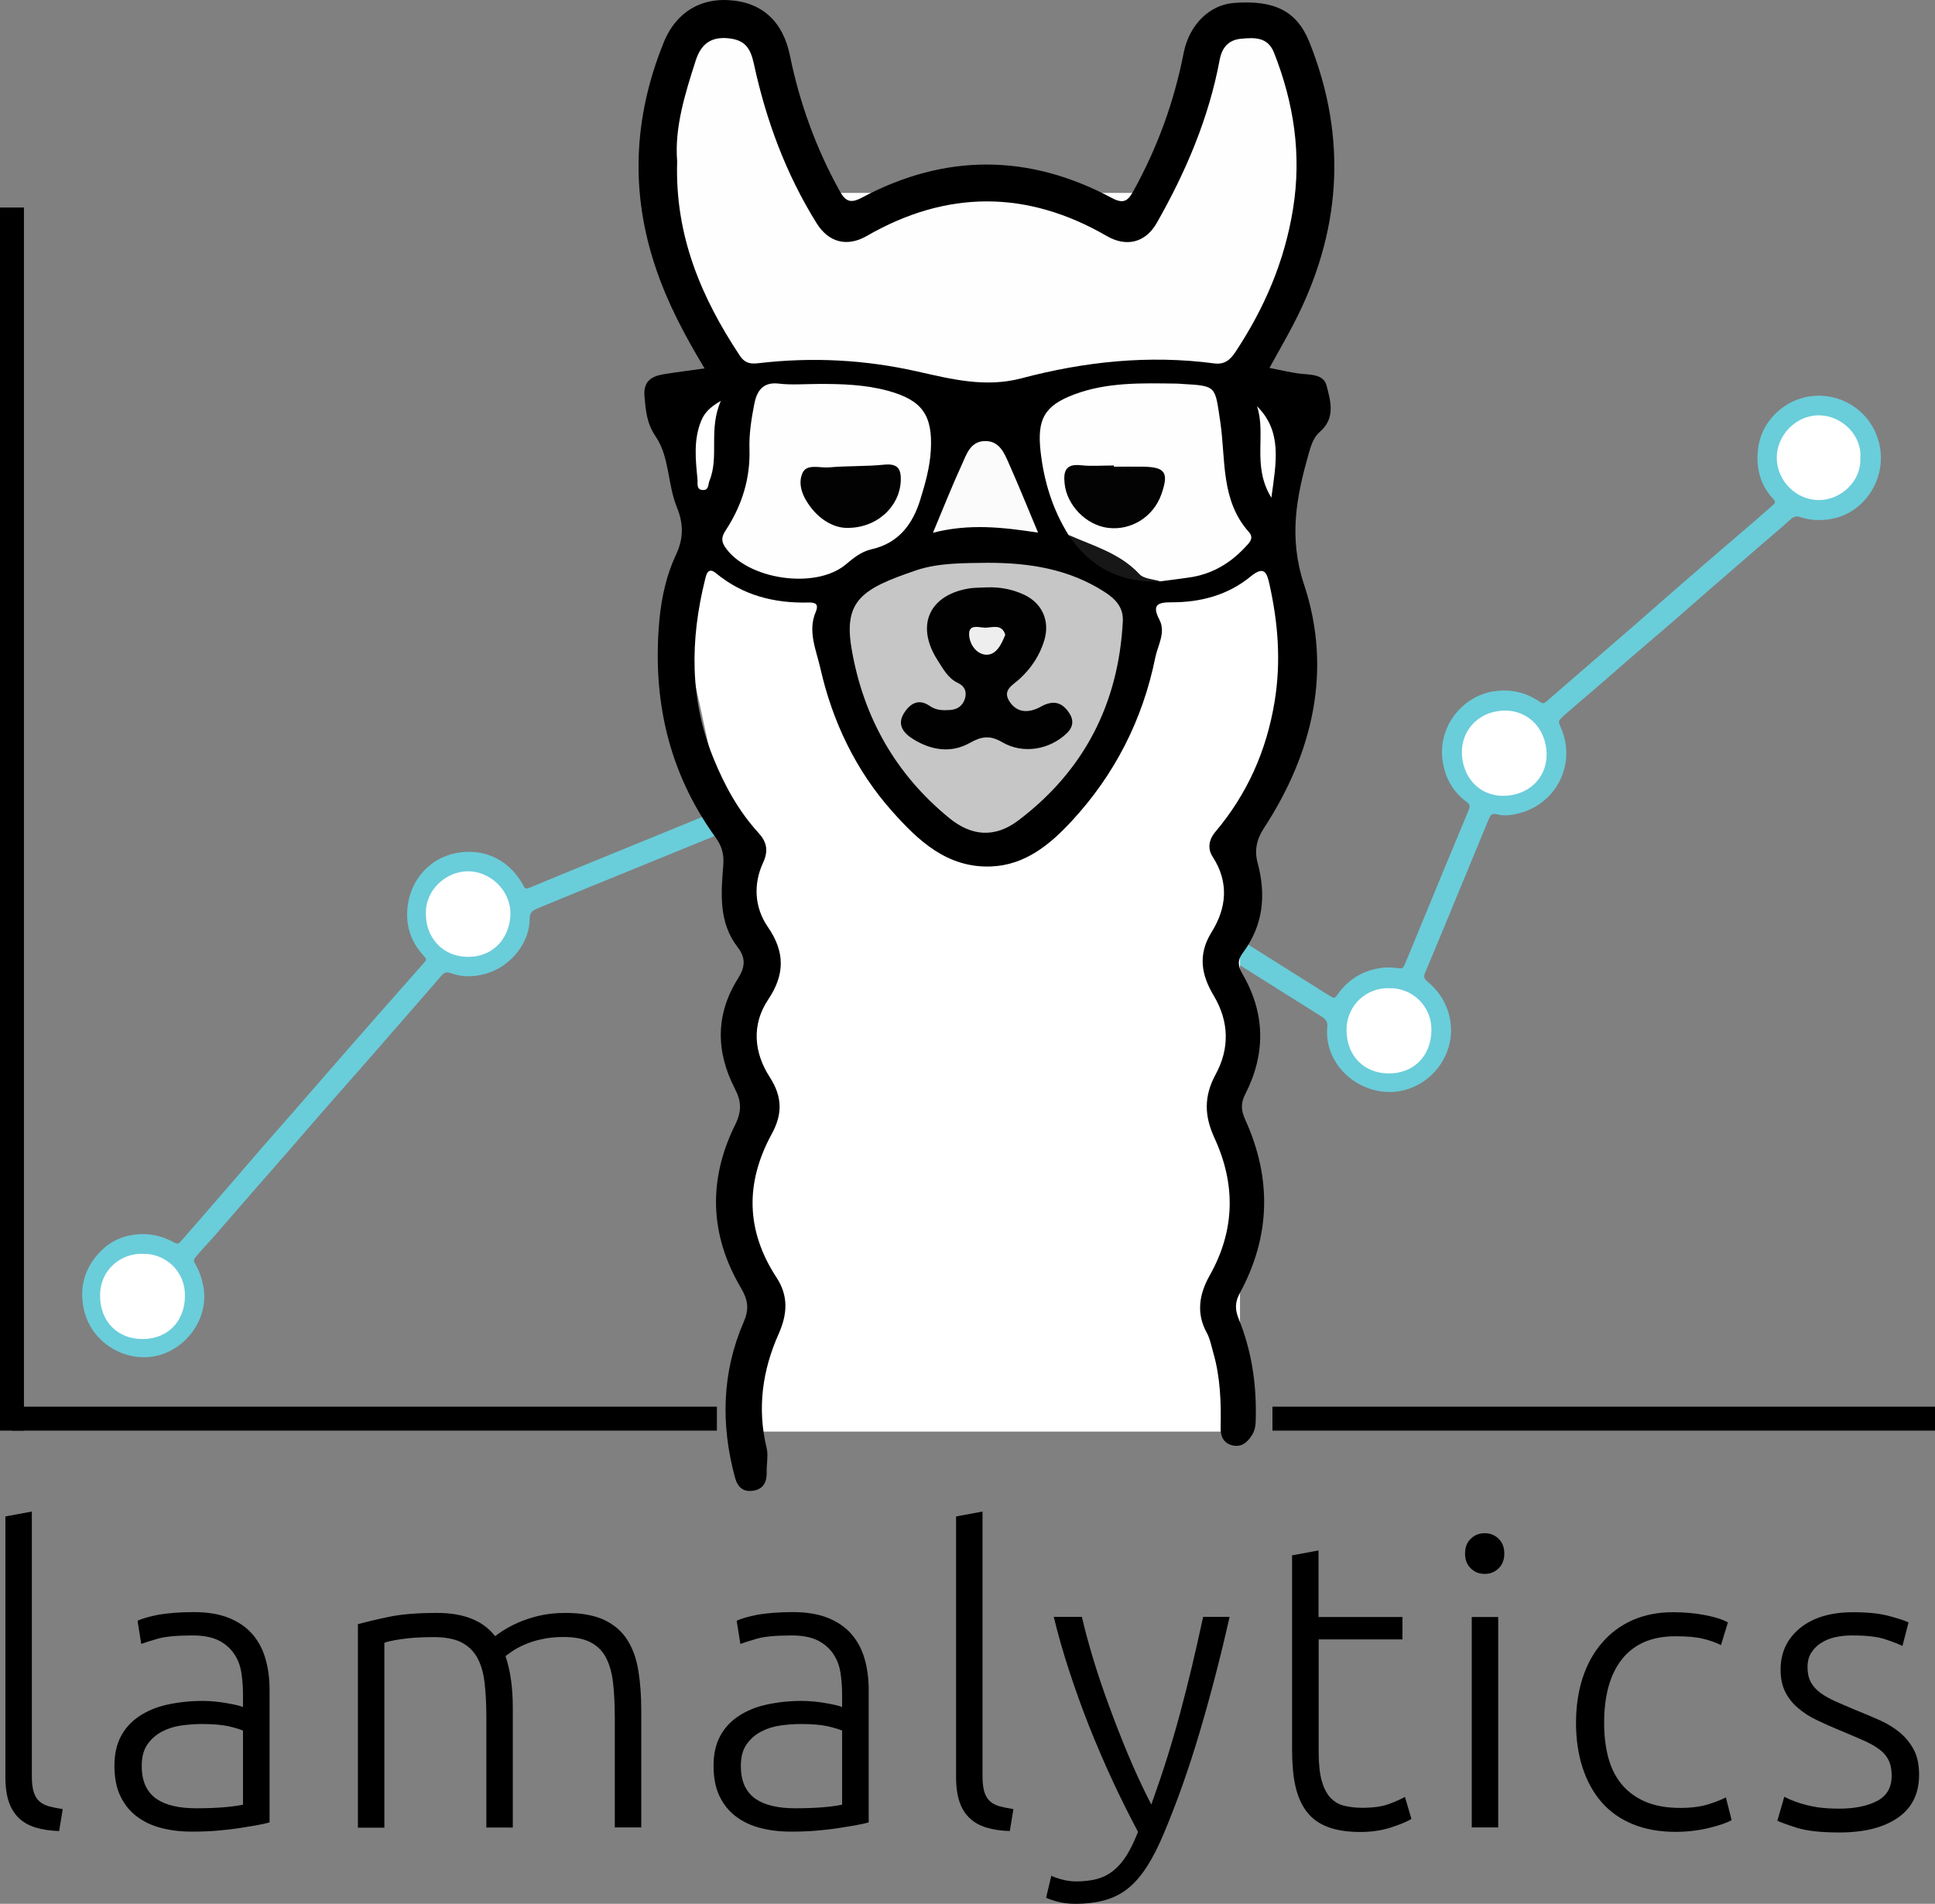 <?xml version="1.0" encoding="UTF-8" standalone="no"?>
<svg
    xmlns:svg="http://www.w3.org/2000/svg"
    xmlns="http://www.w3.org/2000/svg"
    height="159.047"
    width="161.65"
    viewBox="0 0 161.65 159.047"
    y="0px"
    x="0px"
    id="lama-goed2_xA0_Afbeelding_1_"
    version="1.0">
    <rect x="0" y="0" width="161.65" height="159.047" fill="#808080" stroke="none"/>
    <rect
        style="stroke-width:1"
        id="rect307"
        height="4.59"
        width="25.49"
        fill="#ffffff"
        transform="rotate(-45)"
        y="107.324"
        x="16.296"/>
    <rect
        style="stroke-width:1"
        id="rect309"
        height="26.86"
        width="39.44"
        fill="#ffffff"
        transform="rotate(13.344)"
        y="24.537"
        x="78.411"/>
    <path
        id="path311"
        d="m 75.96,56.997 c 2.72,-0.09 5.43,2.37 5.15,5.67 -0.03,0.38 -0.14,0.77 -0.25,1.14 -0.07,0.23 -0.05,0.37 0.17,0.51 2.28,1.42 4.56,2.85 6.84,4.28 2.23,1.4 4.45,2.8 6.67,4.2 3.32,2.09 6.64,4.18 9.96,6.26 2.19,1.38 4.38,2.75 6.57,4.13 0.39,0.24 0.42,0.24 0.69,-0.13 0.85,-1.2 2,-1.92 3.45,-2.17 0.49,-0.09 0.98,-0.08 1.47,-0.02 0.5,0.06 0.51,0.08 0.72,-0.41 0.41,-0.96 0.8,-1.93 1.2,-2.9 1.36,-3.3 2.72,-6.6 4.1,-9.9 0.13,-0.31 0.08,-0.47 -0.18,-0.66 -1.07,-0.79 -1.71,-1.86 -1.96,-3.16 -0.58,-3.01 1.54,-5.69 4.27,-6.09 1.34,-0.19 2.56,0.07 3.69,0.81 0.42,0.27 0.42,0.26 0.79,-0.06 2.42,-2.1 4.84,-4.19 7.26,-6.29 1.41,-1.22 2.81,-2.47 4.22,-3.69 2,-1.73 4.01,-3.46 6.02,-5.18 0.44,-0.38 0.86,-0.77 1.3,-1.14 0.23,-0.19 0.21,-0.33 0.01,-0.54 -0.93,-0.97 -1.32,-2.19 -1.3,-3.49 0.02,-1.64 0.69,-3.03 2.01,-4.05 2.87,-2.2 7.12,-0.82 8.11,2.75 0.82,2.93 -1.09,6.02 -4.03,6.5 -0.86,0.14 -1.68,0.11 -2.49,-0.16 -0.34,-0.12 -0.56,-0.06 -0.82,0.17 -0.81,0.73 -1.64,1.42 -2.47,2.14 -1.47,1.28 -2.95,2.55 -4.42,3.83 -1.07,0.93 -2.13,1.87 -3.2,2.79 -1.07,0.93 -2.15,1.84 -3.22,2.76 -0.68,0.59 -1.36,1.19 -2.04,1.78 -1.13,0.98 -2.27,1.95 -3.41,2.93 -0.09,0.08 -0.18,0.17 -0.27,0.25 -0.41,0.39 -0.41,0.39 -0.18,0.92 1.32,2.99 -0.32,6.36 -3.5,7.17 -0.55,0.14 -1.11,0.24 -1.7,0.11 -0.57,-0.13 -0.64,-0.07 -0.87,0.5 -0.82,1.97 -1.63,3.94 -2.45,5.92 -0.93,2.26 -1.86,4.52 -2.81,6.77 -0.14,0.32 -0.11,0.51 0.16,0.73 0.84,0.69 1.46,1.54 1.78,2.61 1,3.31 -1.52,6.52 -4.75,6.64 -2.26,0.08 -4.46,-1.4 -5.16,-3.55 -0.2,-0.61 -0.27,-1.25 -0.21,-1.88 0.04,-0.4 -0.1,-0.63 -0.44,-0.85 -4.75,-2.98 -9.49,-5.96 -14.24,-8.95 -3.67,-2.31 -7.33,-4.62 -11,-6.92 -1.63,-1.03 -3.27,-2.05 -4.91,-3.07 -0.44,-0.27 -0.44,-0.28 -0.85,0.05 -1.01,0.84 -2.16,1.36 -3.49,1.33 -1.57,-0.04 -2.91,-0.64 -3.93,-1.86 -0.46,-0.55 -0.46,-0.56 -1.13,-0.29 -3.78,1.55 -7.55,3.12 -11.33,4.66 -3.44,1.41 -6.88,2.8 -10.32,4.21 -1.44,0.59 -2.88,1.19 -4.33,1.78 -0.38,0.16 -0.66,0.33 -0.66,0.83 0.02,2 -1.5,3.85 -3.28,4.5 -1.1,0.4 -2.2,0.48 -3.31,0.08 -0.35,-0.13 -0.56,-0.05 -0.8,0.23 -0.99,1.16 -1.99,2.29 -2.99,3.44 -1.35,1.55 -2.69,3.1 -4.05,4.64 -0.97,1.11 -1.96,2.21 -2.93,3.33 -1,1.14 -1.99,2.3 -2.98,3.44 -0.94,1.08 -1.9,2.16 -2.84,3.24 -0.98,1.13 -1.96,2.27 -2.94,3.39 -0.46,0.53 -0.93,1.04 -1.4,1.56 -0.14,0.15 -0.26,0.31 -0.4,0.47 -0.16,0.18 -0.16,0.32 -0.03,0.54 0.35,0.58 0.56,1.22 0.69,1.9 0.5,2.72 -1.52,5.38 -4.14,5.84 -2.49,0.44 -5.33,-1.19 -5.88,-4.09 -0.33,-1.72 0.11,-3.23 1.26,-4.51 0.8,-0.89 1.82,-1.43 3.05,-1.58 1.15,-0.14 2.19,0.09 3.2,0.62 0.39,0.21 0.42,0.18 0.72,-0.16 1.02,-1.18 2.05,-2.35 3.07,-3.53 1.2,-1.38 2.38,-2.77 3.58,-4.15 0.94,-1.08 1.89,-2.16 2.84,-3.24 1.32,-1.52 2.64,-3.04 3.96,-4.55 0.94,-1.08 1.89,-2.16 2.84,-3.24 1.3,-1.48 2.61,-2.95 3.91,-4.43 0.26,-0.3 0.26,-0.32 -0.05,-0.66 -0.9,-0.99 -1.36,-2.16 -1.34,-3.48 0.04,-2.51 1.69,-4.6 4.14,-5.06 2.13,-0.4 4.21,0.44 5.42,2.45 0.05,0.09 0.11,0.18 0.15,0.27 0.11,0.28 0.27,0.29 0.53,0.18 1.59,-0.67 3.19,-1.31 4.78,-1.97 2.81,-1.15 5.62,-2.3 8.44,-3.45 4.33,-1.78 8.66,-3.56 12.99,-5.33 0.32,-0.13 0.39,-0.25 0.34,-0.63 -0.34,-2.75 1.49,-5.22 4.24,-5.75 0.29,-0.04 0.61,-0.01 0.92,-0.03 z"
        fill="#6acdda"/>
    <path
        id="path313"
        d="m 75.97,58.627 c 1.73,-0.05 3.55,1.3 3.51,3.56 -0.04,2.16 -1.51,3.56 -3.54,3.56 -2.08,0 -3.54,-1.47 -3.54,-3.61 0,-2.3 1.86,-3.59 3.57,-3.51 z"
        fill="#ffffff"/>
    <path
        id="path315"
        d="m 11.92,104.747 c 1.74,-0.05 3.56,1.29 3.53,3.55 -0.03,2.14 -1.47,3.56 -3.53,3.57 -2.08,0.01 -3.55,-1.45 -3.56,-3.6 -0.01,-2.28 1.83,-3.58 3.56,-3.52 z"
        fill="#ffffff"/>
    <path
        id="path317"
        d="m 35.58,76.347 c -0.07,-1.98 1.68,-3.57 3.54,-3.56 1.81,0.01 3.56,1.58 3.52,3.6 -0.04,1.84 -1.31,3.56 -3.55,3.55 -2.27,-0.02 -3.53,-1.78 -3.51,-3.59 z"
        fill="#ffffff"/>
    <path
        id="path319"
        d="m 116.07,82.557 c 1.77,-0.05 3.53,1.36 3.51,3.52 -0.02,2.17 -1.52,3.62 -3.58,3.6 -2.07,-0.02 -3.49,-1.48 -3.51,-3.6 -0.01,-2.17 1.76,-3.6 3.58,-3.52 z"
        fill="#ffffff"/>
    <path
        id="path321"
        d="m 125.03,59.427 c 1.94,-0.36 3.73,0.79 4.11,2.88 0.37,2.06 -0.85,3.77 -2.87,4.12 -2.03,0.35 -3.71,-0.85 -4.08,-2.86 -0.39,-2.14 0.98,-3.83 2.84,-4.14 z"
        fill="#ffffff"/>
    <path
        id="path323"
        d="m 155.41,38.247 c 0.12,1.91 -1.6,3.53 -3.46,3.53 -1.89,0 -3.52,-1.59 -3.52,-3.56 0,-1.8 1.55,-3.52 3.52,-3.52 1.94,0.01 3.61,1.71 3.46,3.55 z"
        fill="#ffffff"/>
    <rect
        style="stroke-width:1"
        id="rect325"
        height="25.709"
        width="38.659"
        fill="#ffffff"
        transform="rotate(-12.275)"
        y="58.934"
        x="44.603"/>
    <rect
        id="rect327"
        height="103.48"
        width="40.82"
        fill="#ffffff"
        y="16.117"
        x="62.77"/>
    <line
        id="line329"
        y2="119.517"
        x2="1"
        y1="17.337"
        x1="1"
        stroke-miterlimit="10"
        stroke-width="2"
        stroke="#000000"
        fill="#ffffff"/>
    <line
        id="line331"
        y2="118.517"
        x2="59.89"
        y1="118.517"
        x1="1"
        stroke-miterlimit="10"
        stroke-width="2"
        stroke="#000000"
        fill="none"/>
    <g
        transform="translate(-31.37,-29.733)"
        id="g359">
        <path
            id="path333"
            d="M 90.23,60.51 C 88.56,57.74 87.17,55.1 86.2,52.26 84,45.87 84.28,39.56 86.8,33.32 c 1.12,-2.78 3.29,-3.68 5.36,-3.58 2.89,0.14 4.62,1.8 5.2,4.63 0.81,3.96 2.17,7.72 4.13,11.27 0.49,0.89 0.89,1.13 1.87,0.61 6.96,-3.71 13.96,-3.69 20.91,0.03 1.06,0.57 1.39,0.13 1.83,-0.67 1.98,-3.6 3.36,-7.4 4.15,-11.44 0.47,-2.4 2.19,-4.04 4.2,-4.19 3.38,-0.26 5.26,0.66 6.31,3.28 3.22,8.06 2.65,15.93 -1.35,23.59 -0.61,1.17 -1.27,2.31 -1.99,3.62 0.88,0.17 1.63,0.35 2.39,0.46 0.9,0.13 2.11,-0.01 2.38,1.01 0.33,1.27 0.77,2.72 -0.55,3.86 -0.53,0.46 -0.75,1.14 -0.94,1.82 -1.02,3.61 -1.7,6.98 -0.39,10.94 2.37,7.14 0.75,14.08 -3.36,20.37 -0.62,0.95 -0.79,1.88 -0.52,2.88 0.73,2.72 0.47,5.26 -1.25,7.55 -0.45,0.6 -0.39,1.1 -0.02,1.73 1.93,3.31 1.96,6.7 0.22,10.09 -0.39,0.76 -0.31,1.38 0.03,2.12 2.22,4.9 2.1,9.76 -0.48,14.49 -0.41,0.76 -0.38,1.39 -0.08,2.12 1.06,2.61 1.48,5.34 1.43,8.14 -0.01,0.52 0,1.04 -0.28,1.51 -0.39,0.65 -0.9,1.11 -1.69,0.92 -0.71,-0.18 -0.99,-0.75 -0.97,-1.46 0.05,-2.13 -0.02,-4.23 -0.62,-6.31 -0.16,-0.55 -0.26,-1.13 -0.53,-1.62 -0.91,-1.65 -0.63,-3.25 0.22,-4.77 2.14,-3.78 2.21,-7.62 0.42,-11.51 -0.85,-1.84 -0.91,-3.48 0.11,-5.35 1.14,-2.1 1.13,-4.36 -0.17,-6.54 -1.01,-1.69 -1.38,-3.4 -0.18,-5.32 1.24,-1.99 1.48,-4.15 0.08,-6.3 -0.42,-0.65 -0.34,-1.39 0.23,-2.07 2.66,-3.16 4.27,-6.75 4.95,-10.88 0.55,-3.36 0.29,-6.57 -0.43,-9.81 -0.22,-0.99 -0.44,-1.57 -1.58,-0.64 -1.89,1.55 -4.18,2.16 -6.6,2.15 -1.17,0 -1.66,0.21 -1.01,1.46 0.55,1.07 -0.15,2.16 -0.35,3.17 -1.05,5.19 -3.41,9.81 -7.01,13.68 -1.76,1.9 -3.84,3.65 -6.71,3.76 -3.68,0.14 -6.11,-2.19 -8.26,-4.61 -3.04,-3.41 -4.99,-7.5 -6,-11.96 -0.34,-1.51 -1.07,-3.07 -0.39,-4.68 0.31,-0.73 -0.09,-0.81 -0.61,-0.8 -2.86,0.07 -5.48,-0.6 -7.73,-2.46 -0.7,-0.58 -0.83,0.27 -0.9,0.54 -1.25,5.04 -1.3,10.02 0.7,14.92 0.93,2.29 2.09,4.41 3.77,6.25 0.62,0.68 0.88,1.4 0.38,2.48 -0.82,1.77 -0.74,3.73 0.4,5.38 1.43,2.07 1.43,3.96 0.03,6.05 -1.43,2.13 -1.18,4.47 0.12,6.48 1.09,1.69 1.06,3.13 0.17,4.76 -2.22,4.07 -2.17,8.06 0.4,11.99 0.98,1.5 0.94,2.99 0.18,4.71 -1.35,3.01 -1.81,6.21 -1.01,9.51 0.16,0.65 -0.01,1.37 0.01,2.06 0.02,0.79 -0.28,1.39 -1.08,1.52 -0.86,0.15 -1.35,-0.24 -1.59,-1.16 -1.17,-4.4 -1.07,-8.73 0.75,-12.93 0.47,-1.09 0.36,-1.83 -0.23,-2.84 -2.62,-4.43 -2.76,-9.04 -0.48,-13.64 0.55,-1.12 0.53,-1.93 -0.04,-3.03 -1.58,-3.06 -1.61,-6.19 0.26,-9.16 0.61,-0.97 0.69,-1.72 -0.02,-2.64 -1.58,-2.04 -1.39,-4.46 -1.2,-6.81 0.08,-0.95 -0.11,-1.62 -0.65,-2.37 -3.97,-5.48 -5.31,-11.66 -4.67,-18.3 0.18,-1.81 0.59,-3.64 1.37,-5.3 0.65,-1.37 0.63,-2.61 0.08,-3.96 -0.79,-1.92 -0.61,-4.2 -1.77,-5.91 -0.76,-1.12 -0.83,-2.15 -0.94,-3.35 -0.11,-1.24 0.54,-1.67 1.53,-1.85 1.05,-0.18 2.13,-0.3 3.49,-0.5 z"/>
        <path
            id="path335"
            d="m 87.94,43.21 c -0.23,-2.79 0.65,-5.63 1.56,-8.45 0.42,-1.29 1.22,-1.98 2.71,-1.83 1.39,0.14 1.85,0.8 2.14,2.14 1.02,4.71 2.67,9.19 5.24,13.31 0.99,1.6 2.54,2.02 4.2,1.06 6.67,-3.84 13.37,-3.85 20.04,0.01 1.64,0.95 3.24,0.56 4.18,-1.1 2.43,-4.27 4.34,-8.75 5.25,-13.61 0.19,-1.04 0.74,-1.67 1.78,-1.77 1.1,-0.1 2.23,-0.18 2.76,1.16 1.66,4.21 2.32,8.51 1.59,13.05 -0.7,4.37 -2.38,8.28 -4.8,11.94 -0.49,0.75 -0.98,1.08 -1.8,0.97 -5.46,-0.72 -10.82,-0.15 -16.1,1.25 -2.99,0.79 -5.83,0.07 -8.67,-0.57 -4.38,-0.99 -8.79,-1.22 -13.24,-0.7 -0.64,0.07 -1.14,0.07 -1.61,-0.63 -3.21,-4.85 -5.43,-10.02 -5.23,-16.23 z"
            fill="#fefefe"/>
        <path
            id="path337"
            d="m 113.9,76.75 c 3.45,0 6.75,0.51 9.74,2.43 0.98,0.63 1.59,1.34 1.53,2.47 -0.36,6.89 -3.25,12.49 -8.75,16.64 -1.95,1.46 -3.89,1.3 -5.73,-0.2 -4.51,-3.67 -7.21,-8.47 -8.18,-14.17 -0.69,-4.05 0.92,-5.02 5.39,-6.54 1.9,-0.64 3.98,-0.6 6,-0.63 z"
            fill="#c6c6c6"/>
        <path
            id="path339"
            d="m 120.63,74.42 c -1.33,-2.14 -2.05,-4.47 -2.33,-6.97 -0.3,-2.69 0.31,-3.83 2.82,-4.77 2.76,-1.03 5.65,-0.94 8.53,-0.9 0.17,0 0.35,0.02 0.52,0.03 2.88,0.16 2.69,0.19 3.14,3.15 0.47,3.14 0.01,6.56 2.4,9.23 0.48,0.54 -0.04,0.95 -0.38,1.32 -1.26,1.34 -2.79,2.21 -4.63,2.47 -0.8,0.11 -1.6,0.22 -2.4,0.32 -1.45,0 -2.62,-0.61 -3.69,-1.55 -1.16,-1.04 -2.9,-1.12 -3.98,-2.33 z"
            fill="#fefefe"/>
        <path
            id="path341"
            d="m 99.71,61.81 c 1.96,-0.01 3.92,0.05 5.84,0.57 2.85,0.78 3.75,2.03 3.58,4.98 -0.08,1.4 -0.45,2.72 -0.86,4.05 -0.64,2.12 -1.83,3.7 -4.09,4.21 -0.89,0.2 -1.54,0.76 -2.18,1.29 -2.52,2.09 -8.25,1.25 -10.08,-1.51 -0.35,-0.53 -0.22,-0.92 0.1,-1.4 1.33,-2.05 2.04,-4.28 1.96,-6.77 -0.04,-1.24 0.16,-2.5 0.4,-3.73 0.2,-1.04 0.67,-1.88 2.04,-1.72 1.09,0.13 2.19,0.03 3.29,0.03 z"
            fill="#fefefe"/>
        <path
            id="path343"
            d="m 109.31,74.24 c 0.89,-2.12 1.6,-3.93 2.41,-5.69 0.39,-0.85 0.71,-1.95 1.93,-1.97 1.21,-0.02 1.61,0.99 2,1.87 0.81,1.82 1.56,3.68 2.44,5.78 -2.96,-0.45 -5.74,-0.77 -8.78,0.01 z"
            fill="#fbfbfb"/>
        <path
            id="path345"
            d="m 91.59,63.22 c -1.06,2.44 -0.12,4.65 -0.95,6.67 -0.12,0.3 -0.05,0.77 -0.5,0.78 -0.63,0.02 -0.47,-0.55 -0.5,-0.89 -0.16,-1.65 -0.35,-3.31 0.32,-4.92 0.26,-0.6 0.63,-1.06 1.63,-1.64 z"
            fill="#ffffff"/>
        <path
            id="path347"
            d="m 137.58,71.31 c -1.65,-2.66 -0.41,-5.3 -1.2,-7.64 2.12,2.11 1.61,4.65 1.2,7.64 z"
            fill="#ffffff"/>
        <path
            id="path349"
            d="m 120.63,74.42 c 2.07,0.92 4.3,1.52 5.93,3.28 0.37,0.4 1.16,0.41 1.75,0.6 -3.29,0.15 -5.86,-1.13 -7.68,-3.88 z"
            fill="#171717"/>
        <path
            id="path351"
            d="m 113.86,78.8 c 1.06,-0.03 2.07,0.16 3.03,0.6 1.55,0.71 2.22,2.22 1.71,3.86 -0.38,1.24 -1.08,2.29 -2.03,3.17 -0.56,0.53 -1.52,0.94 -0.85,1.93 0.67,1.01 1.7,0.91 2.6,0.41 1.01,-0.56 1.74,-0.41 2.36,0.51 0.42,0.62 0.34,1.2 -0.19,1.71 -1.44,1.38 -3.66,1.77 -5.41,0.74 -1.01,-0.59 -1.71,-0.48 -2.68,0.06 -1.59,0.9 -3.25,0.62 -4.76,-0.32 -0.77,-0.48 -1.37,-1.18 -0.75,-2.16 0.51,-0.81 1.22,-1.25 2.17,-0.59 0.5,0.35 1.07,0.37 1.66,0.33 0.65,-0.04 1.09,-0.37 1.27,-0.98 0.16,-0.57 -0.04,-1.02 -0.59,-1.28 -0.84,-0.39 -1.25,-1.2 -1.71,-1.91 -1.88,-2.94 -0.66,-5.52 2.79,-6.01 0.45,-0.05 0.92,-0.04 1.38,-0.07 z"
            fill="#010101"/>
        <path
            id="path353"
            d="m 124.42,68.72 c 0.81,0 1.61,-0.01 2.42,0 1.89,0.03 2.19,0.49 1.55,2.31 -0.66,1.88 -2.53,3.05 -4.47,2.8 -1.81,-0.23 -3.42,-1.88 -3.61,-3.68 -0.11,-1 0.05,-1.69 1.34,-1.55 0.91,0.1 1.84,0.02 2.77,0.02 0,0.03 0,0.07 0,0.1 z"
            fill="#030303"/>
        <path
            id="path355"
            d="m 101.98,73.83 c -0.96,-0.05 -2.04,-0.63 -2.86,-1.69 -0.66,-0.85 -1.14,-1.91 -0.71,-2.89 0.35,-0.8 1.45,-0.41 2.2,-0.47 1.54,-0.14 3.11,-0.07 4.65,-0.23 1.15,-0.11 1.4,0.4 1.36,1.38 -0.11,2.18 -2.07,4 -4.64,3.9 z"
            fill="#020202"/>
        <path
            id="path357"
            d="m 115.35,82.76 c -0.32,0.82 -0.76,1.69 -1.58,1.67 -0.8,-0.02 -1.41,-0.85 -1.44,-1.68 -0.03,-0.92 0.83,-0.59 1.32,-0.58 0.59,0.01 1.41,-0.36 1.7,0.59 z"
            fill="#eeeeee"/>
    </g>
    <path
        id="path361"
        d="m 106.3,118.517 h 55.35 z"
        stroke-miterlimit="10"
        stroke-width="2"
        stroke="#000000"
        fill="none"/>
    <g
        transform="translate(-31.37,-29.733)"
        id="g383">
        <path
            id="path363"
            d="m 36.31,182.7 c -0.75,-0.02 -1.4,-0.12 -1.96,-0.29 -0.56,-0.17 -1.02,-0.43 -1.39,-0.78 -0.37,-0.35 -0.66,-0.8 -0.85,-1.36 -0.19,-0.55 -0.29,-1.25 -0.29,-2.09 v -21.76 l 2.21,-0.41 v 22.1 c 0,0.54 0.05,0.98 0.15,1.31 0.1,0.33 0.25,0.59 0.46,0.78 0.2,0.19 0.47,0.33 0.8,0.43 0.33,0.09 0.72,0.17 1.17,0.24 z"/>
        <path
            id="path365"
            d="m 47.56,164.41 c 1.16,0 2.14,0.17 2.94,0.49 0.8,0.33 1.46,0.78 1.96,1.36 0.5,0.58 0.86,1.26 1.09,2.06 0.23,0.79 0.34,1.66 0.34,2.58 v 11.08 c -0.23,0.07 -0.56,0.14 -0.99,0.22 -0.43,0.08 -0.93,0.16 -1.5,0.25 -0.57,0.09 -1.2,0.16 -1.89,0.22 -0.69,0.06 -1.4,0.08 -2.12,0.08 -0.93,0 -1.78,-0.1 -2.57,-0.31 -0.78,-0.2 -1.46,-0.53 -2.04,-0.97 -0.58,-0.44 -1.03,-1.01 -1.36,-1.7 -0.33,-0.69 -0.49,-1.54 -0.49,-2.53 0,-0.95 0.18,-1.77 0.54,-2.45 0.36,-0.68 0.87,-1.24 1.53,-1.68 0.66,-0.44 1.44,-0.77 2.35,-0.97 0.91,-0.2 1.89,-0.31 2.96,-0.31 0.32,0 0.65,0.02 1,0.05 0.35,0.03 0.69,0.08 1.02,0.14 0.33,0.06 0.61,0.11 0.85,0.17 0.24,0.06 0.4,0.11 0.49,0.15 v -1.09 c 0,-0.61 -0.05,-1.21 -0.14,-1.79 -0.09,-0.58 -0.29,-1.1 -0.6,-1.56 -0.31,-0.46 -0.74,-0.84 -1.29,-1.12 -0.56,-0.28 -1.29,-0.42 -2.19,-0.42 -1.29,0 -2.26,0.09 -2.89,0.27 -0.63,0.18 -1.1,0.33 -1.39,0.44 l -0.31,-1.94 c 0.39,-0.18 0.98,-0.35 1.79,-0.51 0.81,-0.13 1.78,-0.21 2.91,-0.21 z m 0.2,16.39 c 0.86,0 1.62,-0.03 2.26,-0.08 0.64,-0.05 1.2,-0.13 1.65,-0.22 v -6.19 c -0.25,-0.11 -0.65,-0.23 -1.19,-0.36 -0.54,-0.12 -1.29,-0.19 -2.24,-0.19 -0.54,0 -1.11,0.04 -1.7,0.12 -0.59,0.08 -1.13,0.25 -1.63,0.51 -0.5,0.26 -0.91,0.62 -1.22,1.07 -0.32,0.45 -0.48,1.05 -0.48,1.8 0,0.66 0.11,1.21 0.32,1.67 0.22,0.45 0.52,0.82 0.92,1.09 0.4,0.27 0.87,0.47 1.43,0.59 0.55,0.13 1.18,0.19 1.88,0.19 z"/>
        <path
            id="path367"
            d="m 61.23,165.43 c 0.66,-0.18 1.51,-0.39 2.57,-0.61 1.05,-0.23 2.42,-0.34 4.1,-0.34 2.22,0 3.83,0.65 4.83,1.94 0.11,-0.09 0.33,-0.24 0.66,-0.46 0.33,-0.21 0.74,-0.44 1.24,-0.66 0.5,-0.22 1.08,-0.42 1.75,-0.58 0.67,-0.16 1.41,-0.24 2.23,-0.24 1.34,0 2.42,0.2 3.25,0.59 0.83,0.4 1.47,0.95 1.92,1.67 0.45,0.71 0.76,1.57 0.92,2.57 0.16,1 0.24,2.09 0.24,3.26 v 9.83 h -2.21 v -9.11 c 0,-1.16 -0.05,-2.16 -0.15,-3.01 -0.1,-0.85 -0.31,-1.55 -0.61,-2.11 -0.3,-0.56 -0.74,-0.97 -1.31,-1.26 -0.57,-0.28 -1.3,-0.42 -2.21,-0.42 -0.68,0 -1.3,0.06 -1.85,0.19 -0.56,0.12 -1.04,0.28 -1.44,0.46 -0.41,0.18 -0.74,0.36 -1,0.54 -0.26,0.18 -0.45,0.32 -0.56,0.41 0.2,0.59 0.36,1.25 0.46,1.99 0.1,0.74 0.15,1.51 0.15,2.33 v 10 H 72 v -9.11 c 0,-1.16 -0.05,-2.16 -0.15,-3.01 -0.1,-0.85 -0.31,-1.55 -0.63,-2.11 -0.32,-0.56 -0.77,-0.97 -1.34,-1.26 -0.58,-0.28 -1.34,-0.42 -2.29,-0.42 -1.07,0 -1.97,0.06 -2.7,0.17 -0.74,0.11 -1.21,0.22 -1.41,0.31 v 15.44 h -2.21 v -16.99 z"/>
        <path
            id="path369"
            d="m 97.61,164.41 c 1.16,0 2.14,0.17 2.94,0.49 0.8,0.33 1.46,0.78 1.96,1.36 0.5,0.58 0.86,1.26 1.09,2.06 0.23,0.79 0.34,1.66 0.34,2.58 v 11.08 c -0.23,0.07 -0.56,0.14 -0.99,0.22 -0.43,0.08 -0.93,0.16 -1.5,0.25 -0.57,0.09 -1.2,0.16 -1.89,0.22 -0.69,0.06 -1.4,0.08 -2.12,0.08 -0.93,0 -1.78,-0.1 -2.57,-0.31 -0.78,-0.2 -1.46,-0.53 -2.04,-0.97 -0.58,-0.44 -1.03,-1.01 -1.36,-1.7 -0.33,-0.69 -0.49,-1.54 -0.49,-2.53 0,-0.95 0.18,-1.77 0.54,-2.45 0.36,-0.68 0.87,-1.24 1.53,-1.68 0.66,-0.44 1.44,-0.77 2.35,-0.97 0.91,-0.2 1.89,-0.31 2.96,-0.31 0.32,0 0.65,0.02 1,0.05 0.35,0.03 0.69,0.08 1.02,0.14 0.33,0.06 0.61,0.11 0.85,0.17 0.24,0.06 0.4,0.11 0.49,0.15 v -1.09 c 0,-0.61 -0.05,-1.21 -0.14,-1.79 -0.09,-0.58 -0.29,-1.1 -0.6,-1.56 -0.31,-0.46 -0.74,-0.84 -1.29,-1.12 -0.56,-0.28 -1.29,-0.42 -2.19,-0.42 -1.29,0 -2.26,0.09 -2.89,0.27 -0.63,0.18 -1.1,0.33 -1.39,0.44 l -0.31,-1.94 c 0.39,-0.18 0.98,-0.35 1.79,-0.51 0.8,-0.13 1.77,-0.21 2.91,-0.21 z m 0.2,16.39 c 0.86,0 1.62,-0.03 2.26,-0.08 0.64,-0.05 1.2,-0.13 1.65,-0.22 v -6.19 c -0.25,-0.11 -0.65,-0.23 -1.19,-0.36 -0.54,-0.12 -1.29,-0.19 -2.24,-0.19 -0.54,0 -1.11,0.04 -1.7,0.12 -0.59,0.08 -1.13,0.25 -1.63,0.51 -0.5,0.26 -0.91,0.62 -1.22,1.07 -0.32,0.45 -0.48,1.05 -0.48,1.8 0,0.66 0.11,1.21 0.32,1.67 0.22,0.45 0.52,0.82 0.92,1.09 0.4,0.27 0.87,0.47 1.43,0.59 0.55,0.13 1.18,0.19 1.88,0.19 z"/>
        <path
            id="path371"
            d="m 115.73,182.7 c -0.75,-0.02 -1.4,-0.12 -1.96,-0.29 -0.56,-0.17 -1.02,-0.43 -1.39,-0.78 -0.37,-0.35 -0.66,-0.8 -0.85,-1.36 -0.19,-0.55 -0.29,-1.25 -0.29,-2.09 v -21.76 l 2.21,-0.41 v 22.1 c 0,0.54 0.05,0.98 0.15,1.31 0.1,0.33 0.25,0.59 0.46,0.78 0.2,0.19 0.47,0.33 0.8,0.43 0.33,0.09 0.72,0.17 1.17,0.24 z"/>
        <path
            id="path373"
            d="m 126.44,182.77 c -0.74,-1.39 -1.46,-2.83 -2.15,-4.32 -0.69,-1.5 -1.34,-3.01 -1.95,-4.54 -0.6,-1.53 -1.15,-3.06 -1.65,-4.59 -0.5,-1.53 -0.93,-3.03 -1.29,-4.51 h 2.35 c 0.25,1.09 0.57,2.26 0.95,3.52 0.38,1.26 0.82,2.56 1.31,3.89 0.49,1.34 1.02,2.71 1.61,4.12 0.59,1.41 1.23,2.79 1.93,4.15 0.5,-1.4 0.95,-2.72 1.34,-3.97 0.39,-1.25 0.75,-2.49 1.08,-3.72 0.33,-1.23 0.65,-2.5 0.96,-3.79 0.31,-1.29 0.62,-2.69 0.95,-4.2 h 2.21 c -0.74,3.29 -1.57,6.49 -2.49,9.6 -0.92,3.11 -1.93,5.95 -3.02,8.53 -0.43,1.02 -0.87,1.9 -1.33,2.63 -0.46,0.73 -0.96,1.34 -1.52,1.82 -0.56,0.48 -1.21,0.83 -1.94,1.05 -0.74,0.23 -1.61,0.34 -2.61,0.34 -0.57,0 -1.09,-0.07 -1.55,-0.2 -0.47,-0.14 -0.76,-0.24 -0.87,-0.31 l 0.44,-1.84 c 0.09,0.07 0.35,0.16 0.77,0.29 0.42,0.12 0.86,0.19 1.31,0.19 0.64,0 1.21,-0.07 1.72,-0.2 0.51,-0.14 0.97,-0.37 1.38,-0.7 0.41,-0.33 0.78,-0.75 1.11,-1.28 0.32,-0.51 0.64,-1.17 0.95,-1.96 z"/>
        <path
            id="path375"
            d="m 141.53,164.82 h 7 v 1.87 h -7 v 9.35 c 0,1 0.08,1.81 0.25,2.43 0.17,0.62 0.41,1.1 0.73,1.44 0.32,0.34 0.7,0.57 1.16,0.68 0.46,0.11 0.95,0.17 1.5,0.17 0.93,0 1.68,-0.11 2.24,-0.32 0.57,-0.21 1.01,-0.41 1.33,-0.59 l 0.54,1.84 c -0.32,0.2 -0.87,0.44 -1.67,0.7 -0.79,0.26 -1.66,0.39 -2.58,0.39 -1.09,0 -2,-0.14 -2.74,-0.42 -0.74,-0.28 -1.33,-0.71 -1.77,-1.29 -0.44,-0.58 -0.75,-1.3 -0.94,-2.16 -0.19,-0.86 -0.27,-1.88 -0.27,-3.06 v -16.18 l 2.21,-0.41 v 5.56 z"/>
        <path
            id="path377"
            d="m 157.04,159.52 c 0,0.52 -0.16,0.93 -0.48,1.24 -0.32,0.31 -0.7,0.46 -1.16,0.46 -0.46,0 -0.84,-0.15 -1.16,-0.46 -0.32,-0.31 -0.48,-0.72 -0.48,-1.24 0,-0.52 0.16,-0.94 0.48,-1.24 0.32,-0.31 0.7,-0.46 1.16,-0.46 0.46,0 0.84,0.15 1.16,0.46 0.32,0.31 0.48,0.71 0.48,1.24 z m -0.51,22.88 h -2.21 v -17.58 h 2.21 z"/>
        <path
            id="path379"
            d="m 171.35,182.77 c -1.36,0 -2.56,-0.22 -3.6,-0.65 -1.04,-0.43 -1.91,-1.05 -2.6,-1.85 -0.69,-0.8 -1.22,-1.77 -1.58,-2.89 -0.36,-1.12 -0.54,-2.36 -0.54,-3.72 0,-1.38 0.19,-2.64 0.56,-3.77 0.37,-1.13 0.91,-2.11 1.62,-2.92 0.7,-0.82 1.55,-1.45 2.55,-1.89 1,-0.44 2.12,-0.66 3.37,-0.66 0.95,0 1.84,0.08 2.67,0.24 0.83,0.16 1.47,0.36 1.92,0.61 l -0.58,1.9 c -0.45,-0.23 -0.96,-0.41 -1.53,-0.54 -0.57,-0.14 -1.33,-0.2 -2.28,-0.2 -1.95,0 -3.43,0.63 -4.44,1.89 -1.01,1.26 -1.51,3.04 -1.51,5.35 0,1.04 0.11,2 0.34,2.87 0.23,0.87 0.6,1.62 1.11,2.24 0.51,0.62 1.17,1.11 1.97,1.46 0.8,0.35 1.79,0.53 2.94,0.53 0.95,0 1.75,-0.11 2.4,-0.32 0.65,-0.21 1.12,-0.4 1.41,-0.56 l 0.48,1.9 c -0.41,0.23 -1.05,0.45 -1.92,0.66 -0.89,0.21 -1.81,0.32 -2.76,0.32 z"/>
        <path
            id="path381"
            d="m 185.02,180.83 c 1.27,0 2.32,-0.21 3.14,-0.63 0.83,-0.42 1.24,-1.13 1.24,-2.12 0,-0.48 -0.07,-0.88 -0.22,-1.22 -0.15,-0.34 -0.39,-0.65 -0.73,-0.92 -0.34,-0.27 -0.79,-0.53 -1.34,-0.78 -0.56,-0.25 -1.24,-0.54 -2.06,-0.88 -0.66,-0.27 -1.28,-0.55 -1.87,-0.83 -0.59,-0.28 -1.11,-0.61 -1.56,-0.99 -0.45,-0.37 -0.82,-0.82 -1.09,-1.34 -0.27,-0.52 -0.41,-1.16 -0.41,-1.9 0,-1.43 0.54,-2.58 1.62,-3.47 1.08,-0.88 2.56,-1.33 4.44,-1.33 1.2,0 2.19,0.1 2.98,0.31 0.79,0.21 1.33,0.39 1.65,0.54 l -0.51,1.97 c -0.27,-0.14 -0.73,-0.32 -1.38,-0.54 -0.65,-0.23 -1.59,-0.34 -2.84,-0.34 -0.5,0 -0.97,0.05 -1.41,0.15 -0.44,0.1 -0.83,0.26 -1.17,0.48 -0.34,0.21 -0.61,0.49 -0.82,0.82 -0.21,0.33 -0.31,0.73 -0.31,1.21 0,0.48 0.09,0.89 0.27,1.23 0.18,0.34 0.45,0.64 0.8,0.9 0.35,0.26 0.78,0.5 1.29,0.73 0.51,0.23 1.09,0.47 1.75,0.75 0.68,0.27 1.33,0.55 1.96,0.83 0.62,0.28 1.17,0.62 1.65,1.02 0.48,0.4 0.86,0.87 1.16,1.43 0.29,0.56 0.44,1.25 0.44,2.09 0,1.59 -0.6,2.79 -1.79,3.6 -1.19,0.82 -2.82,1.22 -4.88,1.22 -1.54,0 -2.72,-0.13 -3.54,-0.39 -0.82,-0.26 -1.36,-0.46 -1.63,-0.59 l 0.58,-2.01 c 0.07,0.05 0.21,0.12 0.44,0.22 0.23,0.1 0.53,0.22 0.92,0.34 0.39,0.12 0.84,0.23 1.38,0.32 0.53,0.08 1.15,0.12 1.85,0.12 z"/>
    </g>
</svg>
